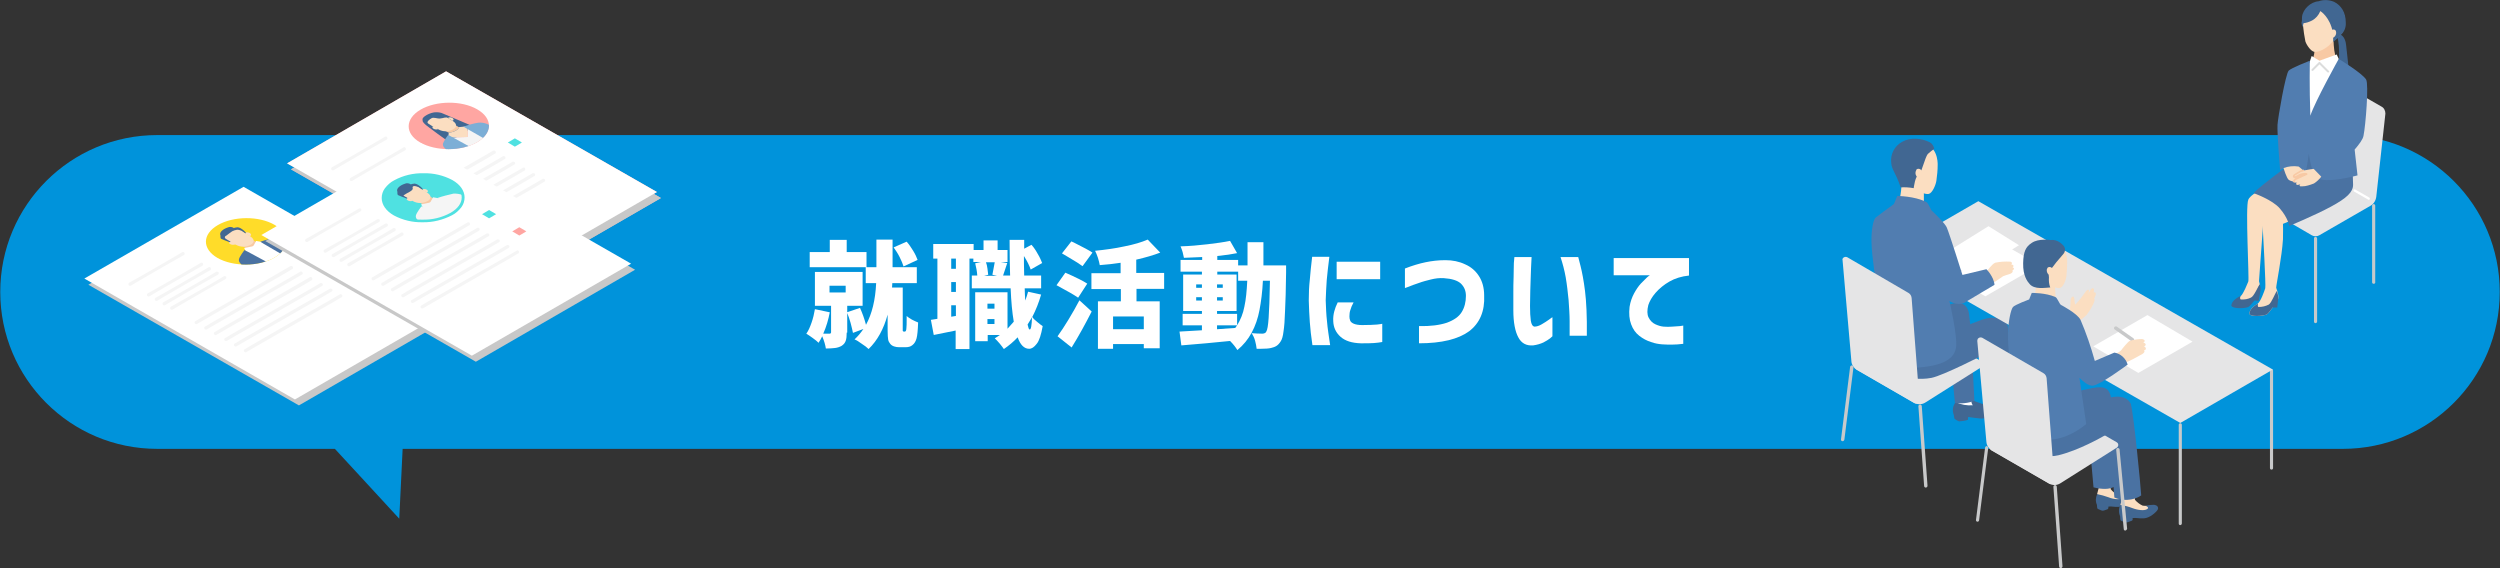 <?xml version="1.0" encoding="utf-8"?>
<!-- Generator: Adobe Illustrator 28.0.0, SVG Export Plug-In . SVG Version: 6.00 Build 0)  -->
<svg version="1.1" id="レイヤー_1" xmlns="http://www.w3.org/2000/svg" xmlns:xlink="http://www.w3.org/1999/xlink" x="0px"
	 y="0px" viewBox="0 0 959.3 218" style="enable-background:new 0 0 959.3 218;" xml:space="preserve">
<rect x="0" y="0" width="959.3" height="218" fill="#333333" stroke="none"/>
<style type="text/css">
	.st0{fill:#0093DB;}
	.st1{enable-background:new    ;}
	.st2{fill:#FFFFFF;}
	.st3{clip-path:url(#SVGID_00000012446722521985501390000005423500385157799358_);}
	.st4{fill:#416792;}
	.st5{fill:#4A72A2;}
	.st6{fill:#E5E5E6;}
	.st7{fill:#C8C9CA;}
	.st8{fill:#FBDEC1;}
	.st9{fill:#517DB0;}
	.st10{fill:#F8C9A4;}
	.st11{fill:#DBDCDC;}
	.st12{clip-path:url(#SVGID_00000152980326834866809290000012276842810015056304_);}
	.st13{fill:#FFA6A2;}
	.st14{clip-path:url(#SVGID_00000080927033281529242150000010018065125593329829_);}
	.st15{clip-path:url(#SVGID_00000080187543031012913460000014399809462298439830_);}
	.st16{clip-path:url(#SVGID_00000172420407800680382280000011134628315298520480_);}
	.st17{fill:#C8C8C8;}
	.st18{fill:#F5F5F5;}
	.st19{clip-path:url(#SVGID_00000060027629092958874620000002266753569327491764_);}
	.st20{fill:#7CAED6;}
	.st21{clip-path:url(#SVGID_00000057147586534329364810000004573547770079275181_);}
	.st22{fill:#4FE1E1;}
	.st23{clip-path:url(#SVGID_00000101816714588802052010000014956575496989030317_);}
	.st24{fill:#FFDC29;}
	.st25{clip-path:url(#SVGID_00000109031320743440468680000009668549416153145219_);}
	.st26{clip-path:url(#SVGID_00000003099241027766261560000001558491702423259025_);}
	.st27{fill:#5EDC9D;}
	.st28{fill:#FF8686;}
	.st29{clip-path:url(#SVGID_00000089572966207554473640000008393418919154209692_);}
	.st30{clip-path:url(#SVGID_00000114066686300238999940000002309059925884709017_);}
	.st31{clip-path:url(#SVGID_00000138531434975610145640000011854692390160607110_);}
</style>
<g transform="translate(-209 -1317.367)">
	<path class="st0" d="M349.4,1502.5l-11.9-12.9h-68.2c-33.3,0-60.2-27-60.2-60.2c0-33.3,27-60.2,60.2-60.2H1108
		c33.3,0,60.2,27,60.2,60.2c0,33.3-27,60.2-60.2,60.2H363.5l-1.3,26.8L349.4,1502.5z"/>
	<g class="st1">
		<path class="st2" d="M533.9,1445c0,1.3-0.1,2.4-0.4,3.2c-0.3,0.8-0.8,1.4-1.6,1.9c-0.7,0.4-1.6,0.7-2.5,0.8
			c-0.9,0.1-2.1,0.2-3.5,0.2c-0.2-1.3-0.6-2.8-1.4-4.7c-0.4,0.9-0.9,1.7-1.4,2.5c-0.5-0.5-1.2-1.1-2.2-1.8c-1-0.7-1.8-1.3-2.5-1.7
			c0.8-1.1,1.4-2.5,2-4.2c0.6-1.7,1-3.4,1.3-5.2l5.7,1.2c-0.5,2.7-1.3,5.5-2.5,8.2h2.3c0.2,0,0.4,0,0.5-0.1c0.1-0.1,0.2-0.2,0.2-0.4
			v-10.2h-6.2v-13h18.3v13h-5.9V1445z M541.5,1414.1v5.8h-21.8v-5.8h7.7v-4.7h6.5v4.7H541.5z M527.3,1427v2.6h6.2v-2.6H527.3z
			 M556.2,1444.6c0.2,0,0.3-0.1,0.4-0.3c0.1-0.2,0.2-0.5,0.2-1c0.1-0.8,0.1-1.8,0.1-3.1v-1.6c0.5,0.5,1.2,0.9,2,1.4
			c0.9,0.5,1.7,0.8,2.4,1.1c-0.1,3-0.3,5-0.6,6.1c-0.3,1.1-0.8,2-1.6,2.6c-0.7,0.6-1.6,0.8-2.7,0.8H554c-0.7,0-1.3-0.1-1.9-0.3
			c-0.6-0.2-1.1-0.5-1.5-1c-0.4-0.5-0.7-1-0.8-1.7c-0.1-0.6-0.2-1.7-0.2-3.3v-6.2c-1.5,5.5-3.9,9.9-7.3,13.2c-0.6-0.6-1.5-1.3-2.6-2
			c-1.1-0.8-2-1.4-2.8-1.7c1.3-1.2,2.4-2.5,3.4-4l-4,1.5c-0.2-1-0.5-2.3-0.9-3.8c-0.4-1.5-0.9-2.8-1.4-4.1l5-1.7
			c0.9,2,1.7,4.2,2.3,6.5c2.3-4.2,3.6-9.5,3.9-16h-4v-6.1h4.1v-10.6h6.2v10.6h9.3v6.1h-9.4l-0.1,1.7h4.1v16c0,0.4,0,0.6,0,0.6
			c0.1,0.2,0.2,0.3,0.4,0.3H556.2z M555.7,1419.6c-0.3-1-0.8-2.2-1.5-3.6c-0.7-1.4-1.5-2.6-2.3-3.7l5-2.2c0.9,1,1.7,2.2,2.5,3.5
			c0.8,1.3,1.3,2.4,1.7,3.5L555.7,1419.6z"/>
		<path class="st2" d="M608.5,1430.4c-0.9,3.1-2,5.9-3.4,8.6c0.4,0.6,1,1.2,1.9,1.9c0.8,0.7,1.5,1.2,2.1,1.6
			c-0.6,3.3-1.3,5.6-2.3,6.8c-1,1.3-1.9,1.9-2.9,1.9c-1.9,0-3.4-1.5-4.4-4.4c-1.6,1.7-3.4,3.2-5.3,4.5c-0.3-0.5-0.9-1.2-1.6-2.1
			s-1.4-1.5-1.9-2c0.6-0.4,1.3-0.8,2-1.3h-4.7v2.4h-4.8v-18.8h12.4v14c1.1-1.2,1.9-2.1,2.4-2.7c-0.6-3.5-1-7.7-1.2-12.8h-14.9v-4.9
			h2.1c-0.1-1.6-0.4-3.1-0.8-4.7l2.2-0.5h-2.9v-1.3h-1.5v34.7h-5.3v-7.1l-8.4,1.7l-1.1-5.8l2.5-0.4v-23.1h-1.6v-5.6h15.5v2.3h3.8
			v-3.7h5.4v3.7h3.8v4.6H593l2.5,0.4l-1.6,4.8h2.7c-0.1-2.9-0.2-7.4-0.2-13.7h5.6l0,3.4l2.8-1.5c0.9,1,1.7,2.2,2.4,3.5
			c0.8,1.3,1.3,2.5,1.7,3.5l-4.4,2.5c-0.5-1.5-1.4-3.3-2.6-5.2c0,1.8,0,4.3,0.1,7.5h6.5v4.9h-6.3c0,1.2,0.1,2.8,0.2,4.7
			c0.4-1.1,0.8-2.2,1.1-3.4L608.5,1430.4z M575.8,1420.5v-3.9H574v3.9H575.8z M575.8,1429.4v-3.8H574v3.8H575.8z M574,1438.9
			l1.8-0.3v-4.1H574V1438.9z M587.3,1417.9c0.3,0.8,0.5,1.6,0.6,2.5c0.1,0.9,0.2,1.7,0.3,2.4l-1.6,0.4h5l-1.8-0.4
			c0.4-2,0.7-3.6,0.9-4.8H587.3z M590.6,1433.9h-2.7v1.9h2.7V1433.9z M587.9,1441.7h2.7v-1.9h-2.7V1441.7z M605,1439.1
			c-0.4,0.6-0.9,1.6-1.7,2.8c0.3,1.3,0.5,1.9,0.8,1.9C604.6,1443.9,604.9,1442.3,605,1439.1z"/>
		<path class="st2" d="M622.7,1431.6c-1.4-1-4.2-2.6-8.3-4.8l3.4-4.8c4.1,1.8,6.9,3.2,8.4,4.2L622.7,1431.6z M614.8,1446.4
			c1.3-1.8,2.7-3.9,4.2-6.4c1.5-2.5,2.9-4.9,4.2-7.4l4.7,4.3c-2.4,4.7-4.9,9.3-7.7,13.8L614.8,1446.4z M624.4,1419.5
			c-0.9-0.7-2.8-1.9-5.7-3.6l-2.2-1.3l3.6-4.6l0.9,0.4c3.8,1.9,6.2,3.2,7.2,3.9L624.4,1419.5z M645.1,1428.3v4.7h8.9v18h-6.1v-1.6
			h-11.8v1.8h-5.8V1433h8.8v-4.7h-11.3v-6.1H639v-4c-2.6,0.4-5.3,0.7-8,0.9c-0.1-0.8-0.4-1.7-0.7-2.8c-0.4-1.1-0.7-2-1.1-2.7
			c3.9-0.4,7.7-0.9,11.3-1.7c3.6-0.7,6.6-1.6,8.9-2.6l4.8,5c-2.6,1-5.7,1.9-9.2,2.7v5.1h10.7v6.1H645.1z M647.9,1443.7v-4.9h-11.8
			v4.9H647.9z"/>
		<path class="st2" d="M702.5,1419.2l0,2.7c-0.1,6.5-0.2,11.4-0.4,14.8c-0.1,3.4-0.3,6.1-0.6,7.9c-0.2,1.8-0.6,3.1-1.1,3.8
			c-0.5,0.8-1.1,1.4-1.6,1.7c-0.6,0.4-1.3,0.6-2.1,0.8c-0.8,0.2-2.1,0.3-3.8,0.3h-1.7c-0.1-0.9-0.3-2-0.6-3.1
			c-0.3-1.1-0.8-2.1-1.3-2.9c1.2,0.1,2.6,0.2,4.1,0.2c0.4,0,0.6-0.1,0.9-0.2s0.4-0.3,0.6-0.6c0.4-0.6,0.7-2.3,0.9-5.2
			c0.2-2.9,0.4-7.7,0.5-14.3h-2.7c-0.2,4.3-0.7,8-1.3,11.2c-0.6,3.2-1.6,6.1-3,8.7c-1.4,2.6-3.2,4.8-5.5,6.7c-0.6-1-1.5-2.2-2.8-3.5
			c-5.9,0.6-12.2,1.2-18.7,1.7l-0.7-5.3l8.6-0.5v-1.9h-7.4v-4.4h7.4v-1.1H663v-14h7.2v-1.1H662v-4.5h8.3v-1.1
			c-2.3,0.1-4.7,0.2-7,0.3c-0.1-0.6-0.3-1.4-0.5-2.2c-0.3-0.9-0.5-1.6-0.8-2.2c3.5-0.1,6.9-0.4,10.3-0.8c3.4-0.4,6.3-0.8,8.7-1.3
			l2.7,4.7c-1.9,0.4-4.5,0.8-7.6,1.1v1.5h8v4.5h-8v1.1h7.4v14H676v1.1h7.7v4.4H676v1.5l7-0.5l0.7-1c1.3-2.1,2.3-4.5,2.8-7.2
			c0.6-2.7,0.9-6,1.1-9.9h-3.5v-5.9h3.6v-8.9h6.1c0,4.1,0,7.1,0,8.9H702.5z M668,1427.8h2.2v-1.3H668V1427.8z M668,1432.7h2.2v-1.3
			H668V1432.7z M678.2,1426.5H676v1.3h2.2V1426.5z M678.2,1431.4H676v1.3h2.2V1431.4z"/>
		<path class="st2" d="M712.5,1415.9h6.6c-0.4,3.4-0.8,6.4-1,8.9c-0.2,2.6-0.3,5.2-0.4,7.8c0.1,2.8,0.2,5.5,0.5,8.1
			c0.2,2.6,0.7,5.6,1.2,9.1h-6.8c-0.5-3.3-0.8-6.2-1-8.8c-0.2-2.6-0.3-5.3-0.4-8.3c0-2.8,0.1-5.4,0.4-8
			C711.8,1422.2,712.1,1419.2,712.5,1415.9z M722.3,1433.4h6.1c-0.6,1.1-1,2-1.2,2.8c-0.3,0.8-0.4,1.6-0.4,2.6
			c0,0.6,0.1,1.1,0.3,1.6c0.2,0.5,0.7,0.9,1.4,1.2c0.7,0.3,1.8,0.5,3.2,0.5c2.5,0,4.4-0.1,5.7-0.2s2-0.3,2-0.3v7
			c-1,0.2-2,0.3-3.2,0.4c-1.2,0.1-2.8,0.1-5,0.1c-3.4-0.1-6-0.9-7.8-2.5s-2.7-3.6-2.8-5.9c-0.1-1.5,0.1-2.8,0.4-3.9
			C721.3,1435.7,721.7,1434.6,722.3,1433.4z M721.9,1417.8h16.7v6.7h-16.7V1417.8z"/>
		<path class="st2" d="M748.1,1427.9v-7.5c2.8-1.1,5.5-1.9,7.9-2.4c2.4-0.5,4.9-0.8,7.6-0.8c2.8,0,5.3,0.5,7.6,1.6
			c2.3,1,4,2.5,5.3,4.5c1.3,2,2,4.5,2,7.4c0.3,6.1-1.7,10.7-5.8,13.8c-4.1,3-10.5,4.6-19.2,4.6v-6.6c4.4,0.1,8-0.4,10.7-1.3
			c2.7-1,4.6-2.3,5.7-4.1c1.1-1.8,1.6-3.9,1.6-6.2c0-1.9-0.6-3.4-1.9-4.7c-1.3-1.2-3.5-1.9-6.6-2.1c-1.7-0.1-3.3,0.1-4.9,0.5
			c-1.6,0.4-3.2,0.8-4.8,1.4c-1.6,0.5-2.8,1-3.8,1.4C748.6,1427.7,748.1,1427.9,748.1,1427.9z"/>
		<path class="st2" d="M790.1,1416h6.6c0,0.1,0,0.7-0.1,2c-0.1,1.2-0.1,2.8-0.2,4.8c-0.1,1.9-0.1,4-0.2,6.1c0,2.1-0.1,4.1-0.1,5.9
			c0,2.3,0.1,4.2,0.3,5.6c0.2,1.4,0.7,2.2,1.4,2.3c0.8,0,1.8-0.3,2.8-0.9c1-0.6,2-1.2,2.8-1.8c0.8-0.6,1.2-0.9,1.3-0.9v7.3
			c0,0-0.3,0.3-0.9,0.8c-0.6,0.5-1.5,1-2.6,1.6c-1.1,0.5-2.4,0.9-3.9,1.1c-2.6,0.2-4.5-0.8-5.7-3.1c-1.2-2.2-1.9-5.7-1.9-10.3
			c0-1.9,0-4,0-6.3c0-2.3,0-4.5,0.1-6.6c0-2.1,0.1-3.9,0.1-5.3C790,1416.8,790.1,1416.1,790.1,1416z M807.8,1416h6.8
			c0,0,0.3,1.2,0.9,3.5c0.6,2.4,1.2,5.5,1.7,9.5c0.5,4,0.8,9.7,0.7,17.2h-6.6c0-0.1,0-0.4,0-1c0-0.6,0-2.2,0-4.6s-0.2-5.2-0.4-8.1
			c-0.3-2.9-0.6-5.8-1.1-8.7C809.3,1421,808.6,1418.4,807.8,1416z"/>
		<path class="st2" d="M828.2,1416.4h28.9v6.7c-2.9,0.3-5.4,1.1-7.5,2.3c-2.1,1.2-3.9,2.7-5.3,4.3c-1.4,1.6-2.3,3.2-2.8,4.7
			c-0.5,2-0.5,3.6,0.1,4.8c0.6,1.2,1.5,2.1,2.6,2.6s2.1,0.8,3.1,0.9c1.2,0.1,2.3,0.1,3.4,0c1.1-0.1,2-0.1,2.9-0.2s1.3-0.2,1.3-0.2v7
			c-1.6,0.2-3,0.3-4.3,0.3c-1.2,0-2.5,0-3.8-0.1c-1.2-0.1-2.7-0.3-4.3-0.9c-1.6-0.5-3.1-1.3-4.5-2.4s-2.4-2.5-3.1-4.4
			c-0.7-1.8-0.9-4.1-0.6-6.7c0.3-1.9,0.9-3.6,1.7-5.1c0.8-1.5,1.7-2.8,2.6-3.8c1-1,1.8-1.8,2.4-2.4c0.7-0.6,1-0.8,1.1-0.8h-13.9
			V1416.4z"/>
	</g>
	<g transform="translate(915.424 1317.367)">
		<path class="st2" d="M50.2,151l0.3,3.2l1.9,1.8l-2.6,1.4l-5.9-1l0.2-2.1l0-3.3L50.2,151z"/>
		<g>
			<defs>
				<rect id="SVGID_1_" x="0" width="213.3" height="218"/>
			</defs>
			<clipPath id="SVGID_00000096778839031557969310000015199643928519156630_">
				<use xlink:href="#SVGID_1_"  style="overflow:visible;"/>
			</clipPath>
			<g style="clip-path:url(#SVGID_00000096778839031557969310000015199643928519156630_);">
				<path class="st4" d="M44,154.3c2.1,1,4.3,1.4,6.6,1.2c-0.3-0.3-0.4-0.7-0.5-1c-0.1-0.3,0-0.7,0.1-1c0,0,3.3,1.3,4.7,1.7
					c1.2,0.3,3.4-0.2,4.7-0.1c2.3,0.2,1.8,2.7,1.8,2.7s-4.5,3-7.9,2.8c-1.2-0.1-3.2-0.4-4.7-0.6l-0.1,1.1c-1.1,0.4-2.3,0.5-3.4,0.6
					c-0.7-0.3-1.3-0.6-1.8-1.1c0-0.2-0.2-1.3-0.2-1.3C42.6,157.5,42.9,155.7,44,154.3"/>
				<path class="st5" d="M41.8,134l1.9,20.6c2.5,0.4,5.1,0.1,7.5-0.8l-1.1-20.7L41.8,134z"/>
				<path class="st6" d="M6,139.7l22.2-13.5c1.3-0.8,2.9-0.8,4.1,0l21.7,12.5c0.6,0.3,0.8,1.1,0.4,1.7c-0.1,0.2-0.2,0.3-0.4,0.4
					l-21.7,13.7c-1.3,0.8-2.9,0.8-4.2,0.1L6,141.8c-0.6-0.3-0.8-1.1-0.4-1.7C5.7,140,5.8,139.8,6,139.7"/>
				<path class="st5" d="M35.2,134.6l10.4-3.8l4.1-5.5l-0.6-5c0,0-0.4-5-5.8-3.9c-5.3,1.1-12.5,5.7-12.5,5.7L35.2,134.6z"/>
				<path class="st5" d="M40.8,127.8c0,0,8.1-3.2,13.2-5.1c4.8-1.7,8.9-0.6,9.9,2.1c1,2.6,1.3,35.7,1.3,35.7c-4.3,3-9,0.2-9,0.2
					l-0.8-24.9c0,0-16.1,8.3-20.7,9.2c-9,1.7-18.3-2.7-20-6.8s0.3-15.7,0.3-15.7l24.6-0.5L40.8,127.8z"/>
				<path class="st7" d="M165.2,180.2c-0.4,0-0.6-0.3-0.6-0.6v-37.4c0-0.4,0.3-0.6,0.6-0.6s0.6,0.3,0.6,0.6v37.4
					C165.8,179.9,165.6,180.2,165.2,180.2"/>
				<path class="st6" d="M17.2,97.7l113,64.6l35.5-20.5l-113-64.6L17.2,97.7z"/>
				<path class="st7" d="M130.2,201.5c-0.4,0-0.6-0.3-0.6-0.6V163c0-0.4,0.3-0.6,0.6-0.6s0.6,0.3,0.6,0.6v37.8
					C130.8,201.2,130.5,201.5,130.2,201.5"/>
				<path class="st2" d="M134.9,131.1l-20.8,12l-17.3-10.2l20.8-12L134.9,131.1z"/>
				<path class="st8" d="M23.3,70.2c0,0-0.2,5.5-1.5,8.4l6.4,2.4l3.6-2.4c0,0,0-4.8,0-8.3l-3.9-2.6L23.3,70.2z"/>
				<path class="st8" d="M29.3,72.7c0.8,1,3.2,2,4.4,1.7c1.3-0.3,2.6-3.2,2.9-5c0.3-2.1,0.5-4.1,0.5-6.2c0-0.8,0.1-8.1-7.2-8.6
					c-7.5-0.4-9.3,4.2-9.2,7.4c0,2.5,1.5,5.9,7.1,7.6C28.1,70.6,28.7,71.7,29.3,72.7"/>
				<path class="st2" d="M68.3,94.1l-18.8,11.6l-11.7-7.2l18.8-11.7L68.3,94.1z"/>
				<path class="st2" d="M76.2,101.7l-20.8,12l-13-7.4l20.8-12L76.2,101.7z"/>
				<path class="st8" d="M65.6,101c0-0.3-0.2-0.5-0.7-0.6c-1.9-0.1-3.8,0-5.7,0.4c-1.3,0.5-3.3,3.4-3.3,3.4
					c-0.4,0.1-0.9,0.2-1.3,0.3l-0.9,4.7c1.8-0.1,3.7-0.4,5.4-1.1c1-0.6,2.6-1.8,3.1-2.1c0.8-0.3,1.6-0.6,2.4-0.8
					c1.8-0.6,1.2-1.5,1.2-1.5s0.6-0.2,0.6-0.6s-0.6-0.5-0.6-0.5c0.3-0.1,0.4-0.4,0.4-0.6c-0.1-0.5-0.9-0.5-0.9-0.5
					C65.5,101.4,65.6,101.2,65.6,101"/>
				<path class="st9" d="M58.9,109.3c-0.2-3.1-3.1-6-3.1-6l-9.2,2.2c0,0-4.8-15.3-6-18.2c-0.7-1.6-4.3-5.1-5.9-6.6
					c-0.6-1-1.3-2.9-2-3.2c-4.5-2.3-11.1-2.3-11.1-2.3l-1.3,3.1c-2.1,1.5-6.3,4.6-7,5.2c-0.9,0.8-1.7,4.6-1.6,9.3c0.1,6,1.9,16,2,19
					s-1.4,25.6-1.4,25.6s6.9,3.8,12.1,3.8c14.2,0,18.9-3.3,19.7-7.6s-2.5-18.1-2.5-18.1s3,2,5.7,0.7
					C48.9,115.2,58.9,109.3,58.9,109.3"/>
				<path class="st6" d="M0.6,99.8L4,138.7c0.1,1.3,0.9,2.5,2,3.2l22.2,12.8c0.6,0.3,1.3,0.1,1.7-0.4c0.1-0.2,0.2-0.5,0.2-0.7
					l-3-39.3c-0.1-0.8-0.5-1.5-1.2-1.9L2.4,98.7c-0.6-0.3-1.3-0.1-1.7,0.4C0.6,99.3,0.5,99.6,0.6,99.8"/>
				<path class="st7" d="M0.6,169.3c-0.4,0-0.6-0.3-0.6-0.6c0,0,0-0.1,0-0.1l3.5-27.8c0-0.3,0.4-0.6,0.7-0.6s0.6,0.4,0.6,0.7
					l-3.5,27.8C1.2,169,1,169.3,0.6,169.3"/>
				<path class="st7" d="M32.5,187.1c-0.3,0-0.6-0.3-0.6-0.6l-2.2-30.6c0-0.4,0.3-0.6,0.6-0.7c0.3,0,0.6,0.2,0.7,0.6l2.2,30.6
					C33.2,186.8,32.9,187.1,32.5,187.1L32.5,187.1"/>
				<path class="st4" d="M30.1,66.8c0.6-0.1,2.2-6.5,3.2-7.7c0.8-0.7,1.6-1.4,2.5-2c-0.2-1-0.8-2-1.7-2.5c-3.2-1.6-7.5-2-10.6-0.2
					c-3,1.6-4.7,4.9-4.2,8.3c0.2,2.5,1.7,3.5,3.6,9.2c1.7-0.1,3.3,0,5,0.3C27.9,72.3,28.4,67.2,30.1,66.8"/>
				<path class="st8" d="M30.1,68.4c-1.1-0.3-1.8-1.5-1.4-2.7c0.1-0.2,0.2-0.5,0.3-0.7c0.5-0.4,1.3-0.3,1.7,0.2l0.6,0.5l-0.8,2.9
					L30.1,68.4z"/>
				<path class="st8" d="M107.2,189.9c-0.4,0-0.7,0-1.1-0.1c-1-0.5-1.9-1.2-2.6-2.1c0,0-0.2-9.2-0.4-12.6l-6.4,1.3
					c0,0,2.2,9.6,2.2,10.8c-0.2,0.8-0.4,1.5-0.6,2.3l0.6,2.3l7.8,0.7l2.7-1.7l-0.9-0.9L107.2,189.9z"/>
				<path class="st4" d="M110,189.6c-1,0-1.9,0.1-2.8,0.4c0.5,0.2,1.3,0.6,0.5,1.2s-3.2,0.4-5.1-0.4c-1.4-0.5-2.8-0.9-4.3-1.2
					c-0.6,1.3-0.7,2.8-0.1,4.1l0.1,1.1c0,0.2,0.1,0.4,0.3,0.5c0.4,0.2,0.9,0.4,1.4,0.6c0.3,0.1,0.6,0.1,0.9,0l1.4-0.5
					c0.2-0.1,0.3-0.3,0.3-0.5l0-0.5c1.3-0.2,2.1,0.2,3.9,0.1c2-0.3,3.7-1.4,4.8-3C111.8,190.4,111.3,189.6,110,189.6"/>
				<path class="st8" d="M116.9,194.1c-0.4,0-0.8,0-1.2-0.1c-1.1-0.5-2.1-1.3-2.9-2.2c0,0-0.3-10-0.4-13.7l-6.9,1.4
					c0,0,2.4,10.5,2.4,11.7c-0.2,0.8-0.4,1.7-0.7,2.5l0.6,2.5l8.5,0.8l2.9-1.8l-1-1L116.9,194.1z"/>
				<path class="st4" d="M120,193.7c-1,0-2.1,0.1-3.1,0.4c0.5,0.2,1.5,0.7,0.5,1.3s-3.4,0.4-5.5-0.4c-1.5-0.6-3.1-1-4.7-1.3
					c-0.7,1.4-0.7,3-0.1,4.4l0.1,1.2c0,0.2,0.1,0.4,0.3,0.5c0.5,0.3,1,0.5,1.5,0.6c0.3,0.1,0.7,0.1,1,0l1.6-0.6
					c0.2-0.1,0.4-0.3,0.3-0.5l0-0.5c1.4-0.2,2.2,0.2,4.3,0.1c2.3-0.1,4.8-2.4,5.3-3.3S121.4,193.8,120,193.7"/>
				<path class="st5" d="M95,165.6l1.9,21.4c1.5,0.4,3,0.6,4.5,0.6c1.4,0,2.8-0.4,4-1.1l-1.8-22.3L95,165.6z"/>
				<path class="st5" d="M102.2,163.5l0.5,2.8c0.5,5,2,20.8,2.2,24.6c1.6,0.7,3.3,1,5,0.9c1.9-0.1,3.7-0.6,5.3-1.7
					c-0.2-3.7-3-32.4-4-35L102.2,163.5z"/>
				<path class="st6" d="M57.8,170.6L80,157.2c1.3-0.8,2.9-0.8,4.1,0l21.7,12.5c0.6,0.3,0.8,1.1,0.4,1.7c-0.1,0.2-0.2,0.3-0.4,0.4
					l-21.7,13.7c-1.3,0.8-2.9,0.8-4.2,0.1l-22.2-12.8c-0.6-0.3-0.8-1.1-0.4-1.7C57.5,170.9,57.6,170.7,57.8,170.6"/>
				<path class="st7" d="M52.4,200.2C52.4,200.2,52.4,200.2,52.4,200.2c-0.4,0-0.7-0.4-0.6-0.7c0,0,0,0,0,0l3.5-27.8
					c0.1-0.3,0.4-0.6,0.7-0.5c0.3,0.1,0.6,0.4,0.5,0.7L53,199.6C53,199.9,52.7,200.2,52.4,200.2"/>
				<path class="st7" d="M84.3,218c-0.3,0-0.6-0.3-0.6-0.6l-2.2-30.6c0-0.4,0.3-0.6,0.6-0.7c0.3,0,0.6,0.2,0.7,0.6l2.2,30.6
					C85,217.7,84.7,218,84.3,218L84.3,218"/>
				<path class="st5" d="M96.5,148.9c1.2-0.2,4.6-0.9,6,0.9c0.8,1,1.2,2.4,1.1,3.7c0,0-13.7,6.6-13.7,6.5c0-0.1-2.9-9.1-2.9-9.1
					S95.5,149.1,96.5,148.9"/>
				<path class="st8" d="M74.8,107.4c0,0,0.1,5.2-0.8,7.9l5.5,2.2l2.9-2.4c0,0-0.2-4.5-0.4-7.8L74.8,107.4z"/>
				<path class="st7" d="M111.8,131c-0.1,0-0.3,0-0.4-0.1c-2.2-1.5-6.3-4.4-6.4-4.5c-0.3-0.2-0.3-0.6-0.1-0.9
					c0.2-0.3,0.6-0.3,0.9-0.2c0.1,0,4,2.9,6.4,4.5c0.3,0.2,0.4,0.6,0.2,0.9C112.2,130.9,112,131,111.8,131"/>
				<path class="st8" d="M79.6,108.7c0.8,0.9,3.2,2.1,4.4,1.8c1.2-0.3,2.2-2.6,2.5-4.4c0.2-2,0.3-3.9,0.3-5.9c0-0.7-0.2-7.7-7.2-7.9
					c-7.2-0.2-8.8,4.4-8.6,7.4c0.1,2.3,1.8,5.5,7.1,6.9C78.5,107.5,79,108.1,79.6,108.7"/>
				<path class="st8" d="M116.5,130.7c0-0.4-0.9-0.6-0.9-0.6c-1.6,0-3.2,0.2-4.8,0.7c-0.7,0.3-3.2,3.4-3.2,3.5
					c-0.6,0.8-5.1,3.2-5.1,3.2l1.9,3.9c0,0,3.4-2.3,4.7-2.4s4.5-2.1,5.7-2.7c1.2-0.5,2-1.3,1.5-1.9c0.3-0.1,0.8-0.2,0.7-0.7
					c0-0.4-0.5-0.6-0.7-0.8c0.4-0.1,0.7-0.5,0.6-0.8c-0.1-0.4-0.6-0.6-0.9-0.6C116.4,131.2,116.6,131,116.5,130.7"/>
				<path class="st8" d="M97.5,112.2c-0.2-0.1-0.5-0.1-0.6,0.1c0.2-0.6,0.3-1.4,0-1.6c-0.4-0.3-0.9,0.1-1.1,0.5s-1.2,2-1.2,2
					c0.3-0.6,0.9-1.7,0.4-2c-0.4-0.2-1,0.4-1.4,1.1c-0.3,0.4-0.7,0.9-1.4,1.9c-0.6,0.9-2.3,2.7-2.3,2.7c-0.2-0.5-0.3-1-0.3-1.5
					c0-0.8-0.1-1.6-0.6-1.6s-0.9,0.8-0.9,1.5c0,1-0.1,2-0.2,3c0,1.1,0.3,2.1,0.7,3l-1.4,1.8l2.5,3l2-3.2c0.9-0.6,1.8-1.3,2.6-2.1
					c0.9-1.2,1.7-2.5,2.4-3.9c0.6-1.3,0.8-2.1,0.5-2.3c0,0-0.1,0-0.1,0c0.1-0.2,0.3-0.4,0.3-0.6C97.6,113.6,98.1,112.5,97.5,112.2"
					/>
				<path class="st5" d="M102.7,166.3l-2.4,1.3c0,0-9,5.2-16.9,7.1s-17.6-4.2-17.9-9.3s1.5-11.4,1.5-11.4h20.6l0.7,4.2
					c0,0,7.7-3.2,13.1-5.1c5.4-1.9,8.8-0.6,9.9,2.1l-0.4,8L102.7,166.3z"/>
				<path class="st9" d="M104.9,135.3l-7.5,3.2c-1.5-5.4-3.3-10.7-5.5-15.8c-1.3-2.5-7.5-5.7-7.5-5.7c-0.6-0.4-1.4-2.7-2.1-3
					c-3.7-1.7-9.1-1.6-9.1-1.6l-1,2.5c0,0-5.4,2-6.2,2.9s-1.8,5.4-1.9,10.1c-0.2,5.8,1.2,14.2,1.4,17.1s-1.4,17.5-1.4,17.5
					s8.3,6.2,15.6,6.2c7.7,0,14.4-6,14.4-6L91.5,145c1.3,1.3,3.4,3.1,5.1,3c2.8-0.2,13.4-8.1,13.4-8.1
					C109.3,137.5,107.3,135.7,104.9,135.3"/>
				<path class="st7" d="M109.1,203.6c-0.3,0-0.6-0.2-0.6-0.6l-2.9-30.4c0-0.3,0.2-0.7,0.6-0.7c0.3,0,0.7,0.2,0.7,0.6l2.9,30.4
					C109.7,203.2,109.5,203.5,109.1,203.6C109.1,203.6,109.1,203.6,109.1,203.6"/>
				<path class="st6" d="M52.3,130.8l3.5,38.8c0.1,1.3,0.9,2.5,2,3.2l22.2,12.8c0.6,0.3,1.3,0.1,1.7-0.4c0.1-0.2,0.2-0.5,0.2-0.7
					l-3-39.4c-0.1-0.8-0.5-1.5-1.2-1.9l-23.5-13.6c-0.6-0.3-1.3-0.1-1.7,0.4C52.4,130.3,52.3,130.5,52.3,130.8"/>
				<path class="st4" d="M80.2,103.8c1.6-2.2,3.3-4.3,5.1-6.3c0.8-0.9,0.9-2.2,0.2-3.1c-0.4-0.5-0.9-0.9-1.4-1.3
					c-1.1-0.8-2.4-1.2-3.7-1c0,0-4.6-0.7-7.2,1.1c-2.3,1.5-3.2,3.3-3.3,7.8c-0.1,4.8,1.6,7,2.5,8c1.9,2.2,5.9,1.4,7.9,1.3
					c-0.5-1.2-0.6-2.6-0.5-3.9C79.6,105.4,79.8,104.6,80.2,103.8"/>
				<path class="st8" d="M80.5,105.8c-1.1-0.3-1.7-1.4-1.5-2.5c0.1-0.2,0.2-0.4,0.3-0.6c0.5-0.4,1.2-0.3,1.6,0.1l0.6,0.4l-0.6,2.7
					L80.5,105.8z"/>
				<path class="st6" d="M207.4,40.9l-21.9-12.6c-0.7-0.4-1.5-0.2-1.9,0.5c-0.1,0.2-0.2,0.3-0.2,0.5l-3.4,31.5
					c-0.2,1.4-1,2.7-2.2,3.5L159,75.3c-0.7,0.4-0.9,1.2-0.5,1.9c0.1,0.2,0.3,0.4,0.5,0.5l21.7,12.6c0.9,0.5,1.9,0.5,2.8,0L203.1,79
					c1.3-0.7,2.1-2,2.3-3.5l3.5-31.9C208.9,42.5,208.4,41.4,207.4,40.9"/>
				<path class="st2" d="M202.5,76.7c-0.1,0-0.1,0-0.2-0.1l-5.4-3.1c-0.2-0.1-0.3-0.4-0.2-0.6c0.1-0.2,0.4-0.3,0.6-0.2l0,0l5.4,3.1
					c0.2,0.1,0.3,0.4,0.2,0.6C202.8,76.7,202.7,76.7,202.5,76.7"/>
				<path class="st7" d="M182.1,124c-0.4,0-0.6-0.3-0.6-0.6c0,0,0,0,0,0l0-31.9c0-0.4,0.3-0.6,0.6-0.6s0.6,0.3,0.6,0.6l0,31.9
					C182.7,123.7,182.4,124,182.1,124C182.1,124,182.1,124,182.1,124"/>
				<path class="st7" d="M204.4,108.9c-0.4,0-0.6-0.3-0.6-0.6l0,0V78.9c0-0.4,0.3-0.6,0.6-0.6s0.6,0.3,0.6,0.6l0,0v29.4
					C205.1,108.6,204.8,108.9,204.4,108.9C204.4,108.9,204.4,108.9,204.4,108.9"/>
				<path class="st8" d="M160.7,109.1c-0.1-0.4-0.2-0.8-0.3-1.2c0.1-1.6,1.9-26.3,1.9-26.3l10.8-6l-6.1-6.2c0,0-9.7,4.7-10.7,7.2
					c-1.2,2.7,0.4,30.5,0,31.4c-0.4,0.9-1.8,4.7-3,5.7l-0.5,1.2l0.5,1.2l4.9-1.3L160.7,109.1z"/>
				<path class="st4" d="M191.9,13.4c0,0,1.6,0.8,1.9,3.7c0.4,3.2,1.1,10.3,1.1,10.3l-4,0.1c0,0,0.8-10.2-0.5-13.3l0.2-1.3
					L191.9,13.4z"/>
				<path class="st8" d="M169.6,85.9l12.5-5.2l-9-6.7c0,0-10,3.3-10.7,5.3c-1,2.9-0.5,9.3-0.5,9.3s1.2,21,0.9,22s-1.8,5.3-3,6
					s-2.9,2-3.1,3.6c-0.1,1.5,5.1,1.1,6.6,0.5c0.6-0.3,1.4-1.5,2.2-2.5c1.1-1.3,2.1-2.5,2.3-3.7c0.2-1.9-0.8-3.8-0.8-4.1
					c0-1.1,2.2-11.9,2.6-18.6C169.7,89.1,169.6,85.9,169.6,85.9"/>
				<path class="st5" d="M173.8,59.5l-1.6,3.6c0,0-10.7,7.7-13.9,11c0,0,7.2,2.5,10.1,5.9c3.2,3.7,3.6,6.7,3.6,6.7s9.9-4.1,16-7.4
					c6.1-3.3,8.5-5.6,8.5-8.4c0-3.7-0.6-10.2-0.6-10.2l-4.6-4.3l-15.6,0.3L173.8,59.5z"/>
				<path class="st10" d="M181.2,29.5l11-5c-3.5,0-3.2-10.4-3.2-10.4l-3.9,1.7l-3.3,1.4c0,0,0.3,7.3-3,7.3L181.2,29.5z"/>
				<path class="st8" d="M187.5,17.2c-1.2,1.2-4,2.9-5.8,2.7c-1.3-0.1-3-2.5-3.5-4c-0.4-2-0.7-4-0.9-6c-0.1-0.8-0.9-7.9,6.1-9
					c7.2-1.2,9.7,3.9,9.9,6.1c0.3,2.3,0.3,5.8-4.2,8.4C188.5,16.1,188,16.6,187.5,17.2"/>
				<path class="st2" d="M191,22.6l-0.8-1.7l-6.6,2.4l-3-1.8l-0.6,1.8l-2.1,5.5l1.1,18.8l12.8-20.4L191,22.6z"/>
				<path class="st11" d="M186.9,27.8c-0.1,0-0.2,0-0.3-0.1l-3-3l-2.4,2.4c-0.2,0.2-0.4,0.1-0.6,0c-0.1-0.2-0.1-0.4,0-0.5l2.7-2.7
					c0.2-0.2,0.4-0.2,0.6,0l3.3,3.3c0.2,0.2,0.2,0.4,0,0.6C187.1,27.7,187,27.8,186.9,27.8"/>
				<path class="st4" d="M160.7,109.1c-0.8,1-2.2,4.6-3.4,5.1c-1.2,0.6-2.5,0.8-3.9,0.7c-0.3-0.1-0.3-0.7-0.2-1.3
					c-0.1,0.1-0.1,0.1-0.2,0.1c-1.3,0.7-3,1.8-3.2,3.4c-0.2,1.4,5,1.4,6.5,0.7c0.6-0.3,1.4-1.4,2.2-2.3l0.2-0.2
					c0.8,0.1,1.6,0.1,1.6,0.1l0.6-3.4C161.1,111,161,110,160.7,109.1"/>
				<path class="st4" d="M167.3,111.6c-0.8,1-2.1,4.7-3.2,5.3c-1.2,0.6-2.5,0.9-3.9,0.9c-0.3-0.1-0.3-0.7-0.2-1.3
					c-0.1,0.1-0.1,0.1-0.2,0.1c-1.2,0.7-2.9,2-3.1,3.6c-0.1,1.5,5.1,1.1,6.6,0.5c0.6-0.3,1.4-1.5,2.2-2.5l0.2-0.2c0.8,0,1.7,0,1.7,0
					l0.4-3.5C167.8,113.6,167.6,112.6,167.3,111.6"/>
				<path class="st9" d="M201.5,30.5c-1.6-2.5-10.5-7.9-10.5-7.9s-9.1,16.3-10.9,21.8c-0.4-10.9-0.2-21.1-0.2-21.1s-7.2,2.8-8.1,3.8
					c-1.2,1.2-4.1,17.8-4.3,20.8s1,17.5,1,17.5c0.4-0.4,0.9-0.7,1.5-0.9c1.4,0.9,5.9,3.6,7.9,1.8c0.8-0.8,1-3.3,1.6-7.3
					c0.7,4.5,1.9,8.5,2.9,9.2c3.5,2.5,15.8-0.9,15.8-0.9l-1.1-9.9c1.8-2.1,3.2-4,3.4-5.3C201.3,48.3,202.6,32.3,201.5,30.5"/>
				<path class="st8" d="M175.3,70.2c0.7,0.4,3-0.6,3.1-1.3s-1-2.1-1-2.1l0.3-1c-0.6-0.7-1.3-1.3-2.1-1.9c-2-0.3-4-0.1-5.8,0.6
					c0,0,1.2,3.9,2,4.5S174.6,69.9,175.3,70.2"/>
				<path class="st8" d="M178.8,65.2c-0.9,0.1-1.7,0.3-2.5,0.6c-0.6,0.3-1.3,0.8-1.7,1s-1,0.6-0.8,1.1s1.1,0,1.7-0.3
					c0.4-0.3,0.9-0.5,1.4-0.6c0.6-0.1,1.2-0.1,1.7-0.1c0,0-3.7,1.7-4.1,1.9s-0.9,0.5-0.6,1s1,0.1,1.6-0.1c-0.4,0.2-1,0.5-0.8,1
					s0.9,0.2,1.6,0c0,0-0.4,0.2-0.3,0.6c0.1,0.3,0.6,0.2,1,0.2c0.7,0,1.4-0.1,2.1-0.3c0.8-0.2,1.6-0.5,2.4-0.8
					c1.1-0.7,2-1.6,2.8-2.6l-2.9-3C180.2,64.9,179.5,65.1,178.8,65.2"/>
				<path class="st10" d="M173.9,70.1c-0.1,0-0.2-0.1-0.3-0.2c-0.1-0.2-0.2-0.4-0.1-0.6c0.1-0.4,0.6-0.7,0.9-0.9l0.1,0
					c-0.2,0-0.3,0-0.5,0c-0.2-0.1-0.4-0.2-0.5-0.4c-0.4-0.7,0.4-1.2,0.8-1.4l0.1-0.1c0.4-0.2,1.2-0.7,1.7-1c0.4-0.2,0.8-0.3,1.2-0.4
					c0.2-0.1,0.4,0.1,0.4,0.2c0.1,0.2-0.1,0.4-0.2,0.4c0,0,0,0,0,0c-0.3,0.1-0.7,0.2-1,0.3c-0.6,0.3-1.3,0.8-1.7,1l-0.2,0.1
					c-0.4,0.3-0.6,0.4-0.5,0.5c0.1,0.1,0.5-0.1,1.2-0.5c0.5-0.3,0.9-0.5,1.5-0.6c0.6-0.1,1.2-0.2,1.8-0.1c0.2,0,0.4,0.2,0.4,0.4
					c0,0.1-0.1,0.3-0.2,0.3c-1,0.5-3.8,1.8-4.1,1.9c-0.1,0.1-0.5,0.3-0.5,0.4c0,0,0,0,0,0.1c0.1,0.2,0,0.4-0.1,0.5
					C174,70.1,173.9,70.1,173.9,70.1"/>
				<path class="st4" d="M176.9,6.5c0.3-3,3.4-5.8,6.3-6c2-0.7,4.1-0.6,6,0.2c2.8,1.4,4.5,4.1,4.5,8c0.1,1.6-0.4,3.2-1.6,4.4
					c-1,1.1-2.1,2.1-3.2,3c0-1.8-0.2-3.8-0.2-3.8c-1.1-5.8-4.7-8-4.7-8l-0.1,0c-0.6,1.5-1.7,2.8-3.2,3.6c-1,0.5-2.1,0.9-3.2,1
					c-0.1,0.5-0.3,1-0.4,1.5c-0.2-0.5-0.3-1.1-0.4-1.6C176.9,8.1,176.9,7.3,176.9,6.5"/>
				<path class="st8" d="M188.1,14.7c1.1-0.1,2-1.1,1.9-2.3c0-0.2-0.1-0.5-0.2-0.7c-0.4-0.5-1.1-0.5-1.6-0.1l-0.6,0.3l0.2,2.9
					L188.1,14.7z"/>
			</g>
		</g>
	</g>
	<g transform="translate(241.366 1344.749)">
		<g>
			<defs>
				<rect id="SVGID_00000084507819148026835000000017394218129849726859_" x="0" y="0" width="221.2" height="128.2"/>
			</defs>
			<clipPath id="SVGID_00000084532118594146433150000003228405544918323086_">
				<use xlink:href="#SVGID_00000084507819148026835000000017394218129849726859_"  style="overflow:visible;"/>
			</clipPath>
			<g style="clip-path:url(#SVGID_00000084532118594146433150000003228405544918323086_);">
				<path class="st13" d="M79.3,37.6l80.8,46.3l61.1-35.3L140.4,2.3L79.3,37.6z"/>
				<path class="st13" d="M138.8,0L77.8,35.3l80.8,46.3l61.1-35.3L138.8,0z"/>
				<g>
					<defs>
						<rect id="SVGID_00000067921579034192622210000002743863086405611427_" x="0" y="0" width="221.2" height="128.2"/>
					</defs>
					<clipPath id="SVGID_00000074415322726638724470000018195671876448289664_">
						<use xlink:href="#SVGID_00000067921579034192622210000002743863086405611427_"  style="overflow:visible;"/>
					</clipPath>
					<g style="clip-path:url(#SVGID_00000074415322726638724470000018195671876448289664_);">
						<path class="st13" d="M115.3,25.1l-2,1.2l-4.8,2.8l-5.9,3.4l-5.1,2.9c-0.8,0.5-1.7,0.9-2.5,1.4l0,0c-0.3,0.2-0.4,0.6-0.2,0.9
							c0.2,0.3,0.6,0.4,0.9,0.2l2-1.2l4.8-2.8l5.9-3.4l5.1-2.9c0.8-0.5,1.7-0.9,2.5-1.4l0,0c0.3-0.2,0.4-0.6,0.2-0.9
							C116,25,115.6,24.9,115.3,25.1"/>
						<path class="st13" d="M122.4,29.2l-2,1.2l-4.8,2.8l-5.9,3.4l-5.1,2.9c-0.8,0.5-1.7,0.9-2.5,1.4l0,0c-0.3,0.2-0.4,0.6-0.2,0.9
							c0.2,0.3,0.6,0.4,0.9,0.2l2-1.2l4.8-2.8l5.9-3.4l5.1-2.9c0.8-0.5,1.7-0.9,2.5-1.4l0,0c0.3-0.2,0.4-0.6,0.2-0.9
							C123.1,29.1,122.7,29,122.4,29.2"/>
						<path class="st13" d="M125.4,30.9l-2,1.2l-4.8,2.8l-5.9,3.4l-5.1,2.9c-0.8,0.5-1.7,0.9-2.5,1.4l0,0c-0.3,0.2-0.4,0.6-0.2,0.9
							c0.2,0.3,0.6,0.4,0.9,0.2l2-1.2l4.8-2.8l5.9-3.4l5.1-2.9c0.8-0.5,1.7-0.9,2.5-1.4l0,0c0.3-0.2,0.4-0.6,0.2-0.9
							C126.1,30.9,125.7,30.8,125.4,30.9"/>
						<path class="st13" d="M128.4,32.6l-2,1.2l-4.8,2.8l-5.9,3.4l-5.1,2.9c-0.8,0.5-1.7,0.9-2.5,1.4l0,0c-0.3,0.2-0.4,0.6-0.2,0.9
							c0.2,0.3,0.6,0.4,0.9,0.2l2-1.2l4.8-2.8l5.9-3.4l5.1-2.9c0.8-0.5,1.7-0.9,2.5-1.4l0,0c0.3-0.2,0.4-0.6,0.2-0.9
							C129.1,32.6,128.7,32.5,128.4,32.6"/>
						<path class="st13" d="M131.4,34.4l-2,1.2l-4.8,2.8l-5.9,3.4l-5.1,2.9c-0.8,0.5-1.7,0.9-2.5,1.4l0,0c-0.3,0.2-0.4,0.6-0.2,0.9
							c0.2,0.3,0.6,0.4,0.9,0.2l2-1.2l4.8-2.8l5.9-3.4l5.1-2.9c0.8-0.5,1.7-0.9,2.5-1.4l0,0c0.3-0.2,0.4-0.6,0.2-0.9
							C132.1,34.3,131.7,34.2,131.4,34.4"/>
						<path class="st13" d="M156.9,30.4l-3.6,2.1l-8.7,5L134,43.7l-9.1,5.2c-1.5,0.9-3,1.7-4.4,2.6c0,0,0,0-0.1,0
							c-0.3,0.2-0.4,0.6-0.2,0.9c0.2,0.3,0.6,0.4,0.9,0.2l3.6-2.1l8.7-5l10.6-6.1l9.1-5.2c1.5-0.9,3-1.7,4.4-2.6c0,0,0,0,0.1,0
							c0.3-0.2,0.4-0.6,0.2-0.9C157.6,30.4,157.2,30.3,156.9,30.4"/>
						<path class="st13" d="M160.6,32.6l-3.6,2.1l-8.7,5l-10.6,6.1l-9.1,5.2c-1.5,0.9-3,1.7-4.4,2.6l-0.1,0
							c-0.3,0.2-0.4,0.6-0.2,0.9c0.2,0.3,0.6,0.4,0.9,0.2l3.6-2.1l8.7-5l10.6-6.1l9.1-5.2c1.5-0.9,3-1.7,4.4-2.6l0.1,0
							c0.3-0.2,0.4-0.6,0.2-0.9C161.3,32.5,160.9,32.4,160.6,32.6"/>
						<path class="st13" d="M164.3,34.7l-3.6,2.1l-8.7,5l-10.6,6.1l-9.1,5.2c-1.5,0.9-3,1.7-4.4,2.6l-0.1,0
							c-0.3,0.2-0.4,0.6-0.2,0.9c0.2,0.3,0.6,0.4,0.9,0.2l3.6-2.1l8.7-5l10.6-6.1l9.1-5.2c1.5-0.9,3-1.7,4.4-2.6l0.1,0
							c0.3-0.2,0.4-0.6,0.2-0.9C165,34.7,164.6,34.6,164.3,34.7"/>
						<path class="st13" d="M168.3,37l-3.7,2.1l-8.7,5l-10.6,6.1l-9.1,5.2c-1.5,0.9-3,1.7-4.4,2.6l-0.1,0c-0.3,0.2-0.4,0.6-0.2,0.9
							c0.2,0.3,0.6,0.4,0.9,0.2l3.6-2.1l8.7-5l10.6-6.1l9.1-5.2c1.5-0.9,3-1.7,4.4-2.6l0.1,0c0.3-0.2,0.4-0.6,0.2-0.9
							C169,36.9,168.6,36.8,168.3,37"/>
						<path class="st13" d="M172,39.1l-3.6,2.1l-8.7,5l-10.6,6.1l-9.1,5.2c-1.5,0.9-3,1.7-4.4,2.6l-0.1,0c-0.3,0.2-0.4,0.6-0.2,0.9
							c0.2,0.3,0.6,0.4,0.9,0.2l3.6-2.1l8.7-5l10.6-6.1l9.1-5.2c1.5-0.9,3-1.7,4.4-2.6c0,0,0,0,0.1,0c0.3-0.2,0.4-0.6,0.2-0.9
							C172.7,39.1,172.3,39,172,39.1"/>
						<path class="st13" d="M175.8,41.3l-3.6,2.1l-8.7,5l-10.6,6.1l-9.1,5.2c-1.5,0.9-3,1.7-4.4,2.6l-0.1,0
							c-0.3,0.2-0.4,0.6-0.2,0.9c0.2,0.3,0.6,0.4,0.9,0.2l3.6-2.1l8.7-5l10.6-6.1l9.1-5.2c1.5-0.9,3-1.7,4.4-2.6c0,0,0,0,0.1,0
							c0.3-0.2,0.4-0.6,0.2-0.9C176.5,41.2,176.1,41.1,175.8,41.3"/>
					</g>
				</g>
				<g transform="translate(124.412 12.091)">
					<g>
						<defs>
							<path id="SVGID_00000183243356083776991830000016384916941777640894_" d="M4.6,2.6c-6.1,3.5-6.1,9.1-0.1,12.6
								s15.8,3.4,21.8-0.1S32.4,6,26.4,2.6c-3.3-1.8-7-2.6-10.8-2.6C11.8-0.1,8,0.8,4.6,2.6"/>
						</defs>
						<clipPath id="SVGID_00000145030631316549885650000006845473912847654315_">
							<use xlink:href="#SVGID_00000183243356083776991830000016384916941777640894_"  style="overflow:visible;"/>
						</clipPath>
						<g style="clip-path:url(#SVGID_00000145030631316549885650000006845473912847654315_);">
							<path class="st13" d="M5.4,6.6c-0.6-1.2,3.2-3.1,5.2-3c0.9,0,1.8,0.1,2.6,0.5c1.1,0.4,12.4,5.3,12.4,5.3l-4.4,1.8L19,12.8
								l-3.4,2.3c0,0-8.8-6.3-9.4-7C5.4,7.3,5.3,6.9,5.4,6.6"/>
							<path class="st13" d="M22.6,13.1C22.6,13.1,22.6,13.2,22.6,13.1C22.6,13.2,22.6,13.1,22.6,13.1l0.3,0L22.6,13.1
								c0.1-1.3,0-2.6,0.1-3.8l7.4,4.4l-6.8,3.9l-7.8-4.3L22.6,13.1z"/>
							<path class="st13" d="M15.3,11.4L14,10.7l3.9-2.2l1.5,0.9C19,10.4,17.1,11.4,15.3,11.4"/>
							<path class="st13" d="M15.3,12.6l0.1-1.1l0.1,0l-0.2-0.1c1.8,0,3.8-1,4.1-2.1l0,0l2-0.2l0.9,0l0.4,0.2
								c-0.1,1.3,0,2.6-0.1,3.8l-7,0.1L15.1,13L15.3,12.6z"/>
							<path class="st13" d="M15.1,5.8c0.6,0.4,1.2,0.7,1.8,1.1c2.2,1.4,1.2,2.7,0.3,3.2c-1.8,1-3.9,1.1-5.7,0.1
								C10.8,9.7,9.2,9,9.2,9L7.5,7.9c-0.8-0.6,0.6-1.6,1.3-2c0.9-0.5,2,0.2,3.3,0.1C13.4,5.9,14.3,5.3,15.1,5.8"/>
							<path class="st13" d="M17.7,19.6c-3.3-1.5-4.8-2.6-4.5-4c0.5-1.2,1.2-2.3,2-3.3l1.3,0.7l7.5,4.1l0.1,0.1l-5.2,3
								C18.4,20,18,19.8,17.7,19.6"/>
							<path class="st13" d="M9.6,8.9l1.9,1.1C10.3,10.7,8.2,9.5,9.6,8.9"/>
							<path class="st13" d="M15.1,5.8c0.9-0.8,3,0.4,1.8,1.1L15.1,5.8z"/>
							<path class="st13" d="M33.6,10.1c-2.6-1.8-4.4-2.7-6.8-2.5c-2,0.3-3.9,0.9-5.8,1.5l1.2,0.7l6.8,3.9c0,0,0.2-0.1,0.3,0l5.2-3
								C34.1,10.5,33.8,10.3,33.6,10.1"/>
						</g>
					</g>
				</g>
				<g>
					<defs>
						<rect id="SVGID_00000107564889022690609340000008880249185234768010_" x="0" y="0" width="221.2" height="128.2"/>
					</defs>
					<clipPath id="SVGID_00000083059001038738401900000005258260288155103382_">
						<use xlink:href="#SVGID_00000107564889022690609340000008880249185234768010_"  style="overflow:visible;"/>
					</clipPath>
					<g style="clip-path:url(#SVGID_00000083059001038738401900000005258260288155103382_);">
						<path class="st13" d="M165.2,28.9l2.7-1.6l-2.7-1.6l-2.7,1.6L165.2,28.9z"/>
						<path class="st13" d="M176.8,35.5l2.7-1.6l-2.7-1.6l-2.7,1.6L176.8,35.5z"/>
						<path class="st17" d="M160.2,83.9l61.1-35.3L140.4,2.3L79.3,37.6L160.2,83.9z"/>
						<path class="st2" d="M158.6,81.6l61.1-35.3L138.8,0L77.8,35.3L158.6,81.6z"/>
						<path class="st18" d="M115.3,25.1l-2,1.2l-4.8,2.8l-5.9,3.4l-5.1,2.9c-0.8,0.5-1.7,0.9-2.5,1.4l0,0c-0.3,0.2-0.4,0.6-0.2,0.9
							c0.2,0.3,0.6,0.4,0.9,0.2l2-1.2l4.8-2.8l5.9-3.4l5.1-2.9c0.8-0.5,1.7-0.9,2.5-1.4l0,0c0.3-0.2,0.4-0.6,0.2-0.9
							C116,25,115.6,24.9,115.3,25.1"/>
						<path class="st18" d="M122.4,29.2l-2,1.2l-4.8,2.8l-5.9,3.4l-5.1,2.9c-0.8,0.5-1.7,0.9-2.5,1.4l0,0c-0.3,0.2-0.4,0.6-0.2,0.9
							c0.2,0.3,0.6,0.4,0.9,0.2l2-1.2l4.8-2.8l5.9-3.4l5.1-2.9c0.8-0.5,1.7-0.9,2.5-1.4l0,0c0.3-0.2,0.4-0.6,0.2-0.9
							C123.1,29.1,122.7,29,122.4,29.2"/>
						<path class="st18" d="M125.4,30.9l-2,1.2l-4.8,2.8l-5.9,3.4l-5.1,2.9c-0.8,0.5-1.7,0.9-2.5,1.4l0,0c-0.3,0.2-0.4,0.6-0.2,0.9
							c0.2,0.3,0.6,0.4,0.9,0.2l2-1.2l4.8-2.8l5.9-3.4l5.1-2.9c0.8-0.5,1.7-0.9,2.5-1.4l0,0c0.3-0.2,0.4-0.6,0.2-0.9
							C126.1,30.9,125.7,30.8,125.4,30.9"/>
						<path class="st18" d="M128.4,32.6l-2,1.2l-4.8,2.8l-5.9,3.4l-5.1,2.9c-0.8,0.5-1.7,0.9-2.5,1.4l0,0c-0.3,0.2-0.4,0.6-0.2,0.9
							c0.2,0.3,0.6,0.4,0.9,0.2l2-1.2l4.8-2.8l5.9-3.4l5.1-2.9c0.8-0.5,1.7-0.9,2.5-1.4l0,0c0.3-0.2,0.4-0.6,0.2-0.9
							C129.1,32.6,128.7,32.5,128.4,32.6"/>
						<path class="st18" d="M131.4,34.4l-2,1.2l-4.8,2.8l-5.9,3.4l-5.1,2.9c-0.8,0.5-1.7,0.9-2.5,1.4l0,0c-0.3,0.2-0.4,0.6-0.2,0.9
							c0.2,0.3,0.6,0.4,0.9,0.2l2-1.2l4.8-2.8l5.9-3.4l5.1-2.9c0.8-0.5,1.7-0.9,2.5-1.4l0,0c0.3-0.2,0.4-0.6,0.2-0.9
							C132.1,34.3,131.7,34.2,131.4,34.4"/>
						<path class="st18" d="M156.9,30.4l-3.6,2.1l-8.7,5L134,43.7l-9.1,5.2c-1.5,0.9-3,1.7-4.4,2.6c0,0,0,0-0.1,0
							c-0.3,0.2-0.4,0.6-0.2,0.9c0.2,0.3,0.6,0.4,0.9,0.2l3.6-2.1l8.7-5l10.6-6.1l9.1-5.2c1.5-0.9,3-1.7,4.4-2.6c0,0,0,0,0.1,0
							c0.3-0.2,0.4-0.6,0.2-0.9C157.6,30.4,157.2,30.3,156.9,30.4"/>
						<path class="st18" d="M160.6,32.6l-3.6,2.1l-8.7,5l-10.6,6.1l-9.1,5.2c-1.5,0.9-3,1.7-4.4,2.6l-0.1,0
							c-0.3,0.2-0.4,0.6-0.2,0.9c0.2,0.3,0.6,0.4,0.9,0.2l3.6-2.1l8.7-5l10.6-6.1l9.1-5.2c1.5-0.9,3-1.7,4.4-2.6l0.1,0
							c0.3-0.2,0.4-0.6,0.2-0.9C161.3,32.5,160.9,32.4,160.6,32.6"/>
						<path class="st18" d="M164.3,34.7l-3.6,2.1l-8.7,5l-10.6,6.1l-9.1,5.2c-1.5,0.9-3,1.7-4.4,2.6l-0.1,0
							c-0.3,0.2-0.4,0.6-0.2,0.9c0.2,0.3,0.6,0.4,0.9,0.2l3.6-2.1l8.7-5l10.6-6.1l9.1-5.2c1.5-0.9,3-1.7,4.4-2.6l0.1,0
							c0.3-0.2,0.4-0.6,0.2-0.9C165,34.7,164.6,34.6,164.3,34.7"/>
						<path class="st18" d="M168.3,37l-3.7,2.1l-8.7,5l-10.6,6.1l-9.1,5.2c-1.5,0.9-3,1.7-4.4,2.6l-0.1,0c-0.3,0.2-0.4,0.6-0.2,0.9
							c0.2,0.3,0.6,0.4,0.9,0.2l3.6-2.1l8.7-5l10.6-6.1l9.1-5.2c1.5-0.9,3-1.7,4.4-2.6l0.1,0c0.3-0.2,0.4-0.6,0.2-0.9
							C169,36.9,168.6,36.8,168.3,37"/>
						<path class="st18" d="M172,39.1l-3.6,2.1l-8.7,5l-10.6,6.1l-9.1,5.2c-1.5,0.9-3,1.7-4.4,2.6l-0.1,0c-0.3,0.2-0.4,0.6-0.2,0.9
							c0.2,0.3,0.6,0.4,0.9,0.2l3.6-2.1l8.7-5l10.6-6.1l9.1-5.2c1.5-0.9,3-1.7,4.4-2.6c0,0,0,0,0.1,0c0.3-0.2,0.4-0.6,0.2-0.9
							C172.7,39.1,172.3,39,172,39.1"/>
						<path class="st18" d="M175.8,41.3l-3.6,2.1l-8.7,5l-10.6,6.1l-9.1,5.2c-1.5,0.9-3,1.7-4.4,2.6l-0.1,0
							c-0.3,0.2-0.4,0.6-0.2,0.9c0.2,0.3,0.6,0.4,0.9,0.2l3.6-2.1l8.7-5l10.6-6.1l9.1-5.2c1.5-0.9,3-1.7,4.4-2.6c0,0,0,0,0.1,0
							c0.3-0.2,0.4-0.6,0.2-0.9C176.5,41.2,176.1,41.1,175.8,41.3"/>
						<path class="st13" d="M128.9,27.3c6,3.4,15.8,3.4,21.8-0.1s6.1-9.1,0.1-12.6S135,11.2,129,14.7S122.9,23.9,128.9,27.3"/>
					</g>
				</g>
				<g transform="translate(124.412 12.091)">
					<g>
						<defs>
							<path id="SVGID_00000164506475846415582760000008770951462014579388_" d="M4.6,2.6c-6.1,3.5-6.1,9.1-0.1,12.6
								s15.8,3.4,21.8-0.1S32.4,6,26.4,2.6c-3.3-1.8-7-2.6-10.8-2.6C11.8-0.1,8,0.8,4.6,2.6"/>
						</defs>
						<clipPath id="SVGID_00000139252595397040947810000002258200317027487420_">
							<use xlink:href="#SVGID_00000164506475846415582760000008770951462014579388_"  style="overflow:visible;"/>
						</clipPath>
						<g style="clip-path:url(#SVGID_00000139252595397040947810000002258200317027487420_);">
							<path class="st4" d="M5.4,6.6c-0.6-1.2,3.2-3.1,5.2-3c0.9,0,1.8,0.1,2.6,0.5c1.1,0.4,12.4,5.3,12.4,5.3l-4.4,1.8L19,12.8
								l-3.4,2.3c0,0-8.8-6.3-9.4-7C5.4,7.3,5.3,6.9,5.4,6.6"/>
							<path class="st18" d="M22.6,13.1C22.6,13.1,22.6,13.2,22.6,13.1C22.6,13.2,22.6,13.1,22.6,13.1l0.3,0L22.6,13.1
								c0.1-1.3,0-2.6,0.1-3.8l7.4,4.4l-6.8,3.9l-7.8-4.3L22.6,13.1z"/>
							<path class="st10" d="M15.3,11.4L14,10.7l3.9-2.2l1.5,0.9C19,10.4,17.1,11.4,15.3,11.4"/>
							<path class="st8" d="M15.3,12.6l0.1-1.1l0.1,0l-0.2-0.1c1.8,0,3.8-1,4.1-2.1l0,0l2-0.2l0.9,0l0.4,0.2c-0.1,1.3,0,2.6-0.1,3.8
								l-7,0.1L15.1,13L15.3,12.6z"/>
							<path class="st8" d="M15.1,5.8c0.6,0.4,1.2,0.7,1.8,1.1c2.2,1.4,1.2,2.7,0.3,3.2c-1.8,1-3.9,1.1-5.7,0.1
								C10.8,9.7,9.2,9,9.2,9L7.5,7.9c-0.8-0.6,0.6-1.6,1.3-2c0.9-0.5,2,0.2,3.3,0.1C13.4,5.9,14.3,5.3,15.1,5.8"/>
							<path class="st20" d="M17.7,19.6c-3.3-1.5-4.8-2.6-4.5-4c0.5-1.2,1.2-2.3,2-3.3l1.3,0.7l7.5,4.1l0.1,0.1l-5.2,3
								C18.4,20,18,19.8,17.7,19.6"/>
							<path class="st8" d="M9.6,8.9l1.9,1.1C10.3,10.7,8.2,9.5,9.6,8.9"/>
							<path class="st8" d="M15.1,5.8c0.9-0.8,3,0.4,1.8,1.1L15.1,5.8z"/>
							<path class="st20" d="M33.6,10.1c-2.6-1.8-4.4-2.7-6.8-2.5c-2,0.3-3.9,0.9-5.8,1.5l1.2,0.7l6.8,3.9c0,0,0.2-0.1,0.3,0l5.2-3
								C34.1,10.5,33.8,10.3,33.6,10.1"/>
						</g>
					</g>
				</g>
				<g>
					<defs>
						<rect id="SVGID_00000160893064009831950150000016489399241564580006_" x="0" y="0" width="221.2" height="128.2"/>
					</defs>
					<clipPath id="SVGID_00000049217406183153138730000012475861754444728721_">
						<use xlink:href="#SVGID_00000160893064009831950150000016489399241564580006_"  style="overflow:visible;"/>
					</clipPath>
					<g style="clip-path:url(#SVGID_00000049217406183153138730000012475861754444728721_);">
						<path class="st22" d="M165.2,28.9l2.7-1.6l-2.7-1.6l-2.7,1.6L165.2,28.9z"/>
						<path class="st2" d="M176.8,35.5l2.7-1.6l-2.7-1.6l-2.7,1.6L176.8,35.5z"/>
						<g transform="translate(1.534 46.58)">
							<g>
								<defs>
									<rect id="SVGID_00000116935055118312197760000012507665567397741750_" x="0" y="0" width="141.9" height="81.6"/>
								</defs>
								<clipPath id="SVGID_00000079487356755314063010000012749769942237269944_">
									<use xlink:href="#SVGID_00000116935055118312197760000012507665567397741750_"  style="overflow:visible;"/>
								</clipPath>
								<g style="clip-path:url(#SVGID_00000079487356755314063010000012749769942237269944_);">
									<path class="st17" d="M80.8,81.6l61.1-35.3L61.1,0L0,35.3L80.8,81.6z"/>
								</g>
							</g>
						</g>
						<path class="st2" d="M80.8,125.9l61.1-35.3L61.1,44.3L0,79.5L80.8,125.9z"/>
						<path class="st18" d="M37.5,69.4l-2,1.2l-4.8,2.8l-5.9,3.4l-5.1,2.9c-0.8,0.5-1.7,0.9-2.5,1.4l0,0c-0.3,0.2-0.4,0.6-0.2,0.9
							c0.2,0.3,0.6,0.4,0.9,0.2l2-1.2l4.8-2.8l5.9-3.4l5.1-2.9c0.8-0.5,1.7-0.9,2.5-1.4l0,0c0.3-0.2,0.4-0.6,0.2-0.9
							C38.2,69.3,37.8,69.2,37.5,69.4"/>
						<path class="st18" d="M44.6,73.5l-2,1.2l-4.8,2.8l-5.9,3.4l-5.1,2.9c-0.8,0.5-1.7,0.9-2.5,1.4l0,0c-0.3,0.2-0.4,0.6-0.2,0.9
							c0.2,0.3,0.6,0.4,0.9,0.2l2-1.2l4.8-2.8l5.9-3.4l5.1-2.9c0.8-0.5,1.7-0.9,2.5-1.4l0,0c0.3-0.2,0.4-0.6,0.2-0.9
							C45.3,73.4,44.9,73.3,44.6,73.5"/>
						<path class="st18" d="M47.6,75.2l-2,1.2l-4.8,2.8l-5.9,3.4l-5.1,2.9c-0.8,0.5-1.7,0.9-2.5,1.4l0,0c-0.3,0.2-0.4,0.6-0.2,0.9
							c0.2,0.3,0.6,0.4,0.9,0.2l2-1.2l4.8-2.8l5.9-3.4l5.1-2.9c0.8-0.5,1.7-0.9,2.5-1.4l0,0c0.3-0.2,0.4-0.6,0.2-0.9
							C48.3,75.1,47.9,75,47.6,75.2"/>
						<path class="st18" d="M50.6,76.9l-2,1.2l-4.8,2.8l-5.9,3.4l-5.1,2.9c-0.8,0.5-1.7,0.9-2.5,1.4l0,0c-0.3,0.2-0.4,0.6-0.2,0.9
							c0.2,0.3,0.6,0.4,0.9,0.2l2-1.2l4.8-2.8l5.9-3.4l5.1-2.9c0.8-0.5,1.7-0.9,2.5-1.4l0,0c0.3-0.2,0.4-0.6,0.2-0.9
							C51.3,76.9,50.9,76.8,50.6,76.9"/>
						<path class="st18" d="M53.6,78.6l-2,1.2l-4.8,2.8L40.8,86l-5.1,2.9c-0.8,0.5-1.7,0.9-2.5,1.4l0,0c-0.3,0.2-0.4,0.6-0.2,0.9
							c0.2,0.3,0.6,0.4,0.9,0.2l2-1.2l4.8-2.8l5.9-3.4l5.1-2.9c0.8-0.5,1.7-0.9,2.5-1.4l0,0c0.3-0.2,0.4-0.6,0.2-0.9
							C54.3,78.6,53.9,78.5,53.6,78.6"/>
						<path class="st18" d="M79.1,74.7l-3.6,2.1l-8.7,5L56.2,88l-9.1,5.2c-1.5,0.9-3,1.7-4.4,2.6l-0.1,0c-0.3,0.2-0.4,0.6-0.2,0.9
							c0.2,0.3,0.6,0.4,0.9,0.2l3.6-2.1l8.7-5l10.6-6.1l9.1-5.2c1.5-0.9,3-1.7,4.4-2.6l0.1,0c0.3-0.2,0.4-0.6,0.2-0.9
							C79.8,74.7,79.4,74.6,79.1,74.7"/>
						<path class="st18" d="M82.8,76.9L79.2,79l-8.7,5l-10.6,6.1l-9.1,5.2c-1.5,0.9-3,1.7-4.4,2.6l-0.1,0c-0.3,0.2-0.4,0.6-0.2,0.9
							c0.2,0.3,0.6,0.4,0.9,0.2l3.6-2.1l8.7-5l10.6-6.1l9.1-5.2c1.5-0.9,3-1.7,4.4-2.6c0,0,0,0,0.1,0c0.3-0.2,0.4-0.6,0.2-0.9
							C83.5,76.8,83.1,76.7,82.8,76.9"/>
						<path class="st18" d="M86.5,79l-3.6,2.1l-8.7,5l-10.6,6.1l-9.1,5.2c-1.5,0.9-3,1.7-4.4,2.6l-0.1,0c-0.3,0.2-0.4,0.6-0.2,0.9
							c0.2,0.3,0.6,0.4,0.9,0.2l3.6-2.1l8.7-5L73.6,88l9.1-5.2c1.5-0.9,3-1.7,4.4-2.6l0.1,0c0.3-0.2,0.4-0.6,0.2-0.9
							C87.2,78.9,86.9,78.8,86.5,79"/>
						<path class="st18" d="M90.5,81.3l-3.6,2.1l-8.7,5l-10.6,6.1l-9.1,5.2c-1.5,0.9-3,1.7-4.4,2.6l-0.1,0c-0.3,0.2-0.4,0.6-0.2,0.9
							c0.2,0.3,0.6,0.4,0.9,0.2l3.6-2.1l8.7-5l10.6-6.1l9.1-5.2c1.5-0.9,3-1.7,4.4-2.6l0.1,0c0.3-0.2,0.4-0.6,0.2-0.9
							C91.2,81.2,90.8,81.1,90.5,81.3"/>
						<path class="st18" d="M94.2,83.4l-3.6,2.1l-8.7,5l-10.6,6.1l-9.1,5.2c-1.5,0.9-3,1.7-4.4,2.6l-0.1,0c-0.3,0.2-0.4,0.6-0.2,0.9
							c0.2,0.3,0.6,0.4,0.9,0.2l3.6-2.1l8.7-5l10.6-6.1l9.1-5.2c1.5-0.9,3-1.7,4.4-2.6l0.1,0c0.3-0.2,0.4-0.6,0.2-0.9
							C95,83.4,94.6,83.3,94.2,83.4"/>
						<path class="st18" d="M98,85.6l-3.6,2.1l-8.7,5L75,98.8L66,104c-1.5,0.9-3,1.7-4.4,2.6l-0.1,0c-0.3,0.2-0.4,0.6-0.2,0.9
							c0.2,0.3,0.6,0.4,0.9,0.2l3.6-2.1l8.7-5l10.6-6.1l9.1-5.2c1.5-0.9,3-1.7,4.4-2.6l0.1,0c0.3-0.2,0.4-0.6,0.2-0.9
							C98.7,85.5,98.3,85.4,98,85.6"/>
						<path class="st24" d="M51.1,71.6c6,3.4,15.8,3.4,21.8-0.1S79,62.4,73,58.9S57.2,55.5,51.2,59S45.1,68.1,51.1,71.6"/>
					</g>
				</g>
				<g transform="translate(46.626 56.37)">
					<g>
						<defs>
							<path id="SVGID_00000050640883597588165020000013104684601701691778_" d="M4.6,2.6c-6.1,3.5-6.1,9.1-0.1,12.6
								s15.8,3.4,21.8-0.1S32.4,6,26.4,2.6c-3.3-1.8-7-2.6-10.8-2.6C11.8-0.1,8,0.8,4.6,2.6"/>
						</defs>
						<clipPath id="SVGID_00000170961398878440502210000011798293619402188704_">
							<use xlink:href="#SVGID_00000050640883597588165020000013104684601701691778_"  style="overflow:visible;"/>
						</clipPath>
						<g style="clip-path:url(#SVGID_00000170961398878440502210000011798293619402188704_);">
							<path class="st10" d="M20.3,9.7l-4,2.3l-2.4-1.4l4-2.3L20.3,9.7z"/>
							<path class="st8" d="M9.4,8.8c-1.6,0.6,0.7,2,2.1,1.1L9.4,8.8z"/>
							<path class="st8" d="M15.2,5.7c0.4,0.2,0.9,0.6,1.8,1.2c2.2,1.4,1.2,2.7,0.3,3.2c-1.8,1-3.9,1.1-5.7,0.1
								C10.8,9.7,9.2,9,9.2,9L6.3,7.7l0.4-1.3l5.1-2.9L15.2,5.7z"/>
							<path class="st8" d="M14.9,5.7c1.1-0.9,3.4,0.4,2,1.2L14.9,5.7z"/>
							<path class="st4" d="M5.6,6.6c-0.6-1.2,1-2.5,2.9-3.1c0.6-0.3,1.4-0.2,2,0.1c0.1,0.1,0.3,0.2,0.2,0.2c0.3-0.2,0.7-0.2,1-0.3
								c0.5-0.1,1,0,1.4,0.2c0.9,0.5,1.7,1.1,2.3,1.9l-0.2,0.2c0,0-1.4-0.9-1.5-1c-0.5-0.2-1.1-0.4-1.7-0.4
								c-0.7,0.1-1.3,0.3-1.9,0.6C9.3,5.6,8.5,6.1,7.8,6.7C7.5,6.8,7.3,7,7.3,7.3C7.2,7.6,7.6,7.9,8,8.1l1.5,0.9L9.2,9.2
								C8.1,8.8,7,8.4,5.9,7.9C5.5,7.7,5.6,6.9,5.6,6.6"/>
							<path class="st2" d="M15.5,12.6l-0.2,0l-0.6-1.2l3.1-0.6l0.5-0.3l1-1.8l2.2,0.4c0,0,0,0.1,0.1,0.2L22.3,9l7.8,4.6l-6.8,3.9
								L15.1,13L15.5,12.6z"/>
							<path class="st5" d="M17.3,19.8c-3.4-1.6-4.9-2.7-4.6-4.1c0.2-1,2.1-3.5,2.1-3.5l1.4,0.7l7.8,4.2l0.1,0.1l-5.6,3.2
								C18.1,20.1,17.7,20,17.3,19.8"/>
							<path class="st5" d="M34.3,10c-2.7-2-4.6-2.8-7.2-2.7C25,7.8,22.9,8.3,20.9,9l1.3,0.8l7.2,4.2c0,0,0.2-0.1,0.3,0l5.6-3.2
								C34.9,10.5,34.5,10.2,34.3,10"/>
						</g>
					</g>
				</g>
				<g>
					<defs>
						<rect id="SVGID_00000117662525374575501860000004733296030798132362_" x="0" y="0" width="221.2" height="128.2"/>
					</defs>
					<clipPath id="SVGID_00000048482255655111183610000002132138644534314120_">
						<use xlink:href="#SVGID_00000117662525374575501860000004733296030798132362_"  style="overflow:visible;"/>
					</clipPath>
					<g style="clip-path:url(#SVGID_00000048482255655111183610000002132138644534314120_);">
						<path class="st27" d="M87.4,73.1l2.7-1.6L87.4,70l-2.7,1.6L87.4,73.1z"/>
						<path class="st28" d="M99,79.8l2.7-1.6L99,76.7l-2.7,1.6L99,79.8z"/>
						<g transform="translate(69.429 29.822)">
							<g>
								<defs>
									<rect id="SVGID_00000076567949412429147810000005527609865511307423_" x="0" y="0" width="141.9" height="81.6"/>
								</defs>
								<clipPath id="SVGID_00000107583970664398194370000001988185529224455082_">
									<use xlink:href="#SVGID_00000076567949412429147810000005527609865511307423_"  style="overflow:visible;"/>
								</clipPath>
								<g style="clip-path:url(#SVGID_00000107583970664398194370000001988185529224455082_);">
									<path class="st17" d="M80.8,81.6l61.1-35.3L61.1,0L0,35.3L80.8,81.6z"/>
								</g>
							</g>
						</g>
						<path class="st2" d="M148.7,109.1l61.1-35.3l-80.8-46.3L67.9,62.8L148.7,109.1z"/>
						<path class="st18" d="M105.4,52.6l-2,1.2l-4.8,2.8L92.6,60l-5.1,2.9c-0.8,0.5-1.7,0.9-2.5,1.4l0,0c-0.3,0.2-0.4,0.6-0.2,0.9
							c0.2,0.3,0.6,0.4,0.9,0.2l2-1.2l4.8-2.8l5.9-3.4l5.1-2.9c0.8-0.5,1.7-0.9,2.5-1.4l0,0c0.3-0.2,0.4-0.6,0.2-0.9
							C106.1,52.6,105.7,52.5,105.4,52.6"/>
						<path class="st18" d="M112.5,56.7l-2,1.2l-4.8,2.8l-5.9,3.4L94.6,67c-0.8,0.5-1.7,0.9-2.5,1.4l0,0c-0.3,0.2-0.4,0.6-0.2,0.9
							c0.2,0.3,0.6,0.4,0.9,0.2l2-1.2l4.8-2.8l5.9-3.4l5.1-2.9c0.8-0.5,1.7-0.9,2.5-1.4l0,0c0.3-0.2,0.4-0.6,0.2-0.9
							C113.2,56.7,112.8,56.6,112.5,56.7"/>
						<path class="st18" d="M115.5,58.4l-2,1.2l-4.8,2.8l-5.9,3.4l-5.1,2.9c-0.8,0.5-1.7,0.9-2.5,1.4l0,0c-0.3,0.2-0.4,0.6-0.2,0.9
							c0.2,0.3,0.6,0.4,0.9,0.2l2-1.2l4.8-2.8l5.9-3.4l5.1-2.9c0.8-0.5,1.7-0.9,2.5-1.4l0,0c0.3-0.2,0.4-0.6,0.2-0.9
							C116.2,58.4,115.8,58.3,115.5,58.4"/>
						<path class="st18" d="M118.5,60.2l-2,1.2l-4.8,2.8l-5.9,3.4l-5.1,2.9c-0.8,0.5-1.7,0.9-2.5,1.4l0,0c-0.3,0.2-0.4,0.6-0.2,0.9
							c0.2,0.3,0.6,0.4,0.9,0.2l2-1.2l4.8-2.8l5.9-3.4l5.1-2.9c0.8-0.5,1.7-0.9,2.5-1.4l0,0c0.3-0.2,0.4-0.6,0.2-0.9
							C119.2,60.1,118.8,60,118.5,60.2"/>
						<path class="st18" d="M121.5,61.9l-2,1.2l-4.8,2.8l-5.9,3.4l-5.1,2.9c-0.8,0.5-1.7,0.9-2.5,1.4l0,0c-0.3,0.2-0.4,0.6-0.2,0.9
							c0.2,0.3,0.6,0.4,0.9,0.2l2-1.2l4.8-2.8l5.9-3.4l5.1-2.9c0.8-0.5,1.7-0.9,2.5-1.4l0,0c0.3-0.2,0.4-0.6,0.2-0.9
							C122.2,61.8,121.8,61.7,121.5,61.9"/>
						<path class="st18" d="M147,58l-3.6,2.1l-8.7,5l-10.6,6.1l-9.1,5.2c-1.5,0.9-3,1.7-4.4,2.6l-0.1,0c-0.3,0.2-0.4,0.6-0.2,0.9
							c0.2,0.3,0.6,0.4,0.9,0.2l3.6-2.1l8.7-5l10.6-6.1l9.1-5.2c1.5-0.9,3-1.7,4.4-2.6l0.1,0c0.3-0.2,0.4-0.6,0.2-0.9
							C147.7,57.9,147.3,57.8,147,58"/>
						<path class="st18" d="M150.7,60.1l-3.6,2.1l-8.7,5l-10.6,6.1l-9.1,5.2c-1.5,0.9-3,1.7-4.4,2.6l-0.1,0
							c-0.3,0.2-0.4,0.6-0.2,0.9c0.2,0.3,0.6,0.4,0.9,0.2l3.6-2.1l8.7-5l10.6-6.1l9.1-5.2c1.5-0.9,3-1.7,4.4-2.6c0,0,0,0,0.1,0
							c0.3-0.2,0.4-0.6,0.2-0.9C151.4,60,151,59.9,150.7,60.1"/>
						<path class="st18" d="M154.4,62.2l-3.6,2.1l-8.7,5l-10.6,6.1l-9.1,5.2c-1.5,0.9-3,1.7-4.4,2.6l-0.1,0
							c-0.3,0.2-0.4,0.6-0.2,0.9c0.2,0.3,0.6,0.4,0.9,0.2l3.6-2.1l8.7-5l10.6-6.1l9.1-5.2c1.5-0.9,3-1.7,4.4-2.6l0.1,0
							c0.3-0.2,0.4-0.6,0.2-0.9C155.1,62.2,154.7,62.1,154.4,62.2"/>
						<path class="st18" d="M158.4,64.5l-3.6,2.1l-8.7,5l-10.6,6.1l-9.1,5.2c-1.5,0.9-3,1.7-4.4,2.6c0,0,0,0-0.1,0
							c-0.3,0.2-0.4,0.6-0.2,0.9c0.2,0.3,0.6,0.4,0.9,0.2l3.6-2.1l8.7-5l10.6-6.1l9.1-5.2c1.5-0.9,3-1.7,4.4-2.6c0,0,0,0,0.1,0
							c0.3-0.2,0.4-0.6,0.2-0.9C159.1,64.5,158.7,64.4,158.4,64.5"/>
						<path class="st18" d="M162.1,66.7l-3.6,2.1l-8.7,5l-10.6,6.1l-9.1,5.2c-1.5,0.9-3,1.7-4.4,2.6l-0.1,0
							c-0.3,0.2-0.4,0.6-0.2,0.9c0.2,0.3,0.6,0.4,0.9,0.2l3.6-2.1l8.7-5l10.6-6.1l9.1-5.2c1.5-0.9,3-1.7,4.4-2.6c0,0,0,0,0.1,0
							c0.3-0.2,0.4-0.6,0.2-0.9C162.8,66.6,162.5,66.5,162.1,66.7"/>
						<path class="st18" d="M165.9,68.8l-3.6,2.1l-8.7,5L142.9,82l-9.1,5.2c-1.5,0.9-3,1.7-4.4,2.6l-0.1,0c-0.3,0.2-0.4,0.6-0.2,0.9
							c0.2,0.3,0.6,0.4,0.9,0.2l3.6-2.1l8.7-5l10.6-6.1l9.1-5.2c1.5-0.9,3-1.7,4.4-2.6c0,0,0,0,0.1,0c0.3-0.2,0.4-0.6,0.2-0.9
							C166.6,68.7,166.2,68.6,165.9,68.8"/>
						<path class="st22" d="M119,54.8c6,3.4,15.8,3.4,21.8-0.1s6.1-9.1,0.1-12.6s-15.8-3.4-21.8,0.1S113,51.4,119,54.8"/>
					</g>
				</g>
				<g transform="translate(114.522 39.612)">
					<g>
						<defs>
							<path id="SVGID_00000077322362961199323780000005763682566499150999_" d="M4.6,2.6c-6.1,3.5-6.1,9.1-0.1,12.6
								s15.8,3.4,21.8-0.1S32.4,6,26.4,2.6c-3.3-1.8-7-2.6-10.8-2.6C11.8-0.1,8,0.8,4.6,2.6"/>
						</defs>
						<clipPath id="SVGID_00000103253956944807464100000002767102053266459552_">
							<use xlink:href="#SVGID_00000077322362961199323780000005763682566499150999_"  style="overflow:visible;"/>
						</clipPath>
						<g style="clip-path:url(#SVGID_00000103253956944807464100000002767102053266459552_);">
							<path class="st10" d="M20.3,9.7l-4,2.3l-2.4-1.4l4-2.3L20.3,9.7z"/>
							<path class="st8" d="M9.6,8.9c-1.4,0.5,0.7,1.8,1.9,1.1L9.6,8.9z"/>
							<path class="st8" d="M15.2,5.7c0.4,0.2,1,0.6,1.8,1.2c2.2,1.4,1.2,2.7,0.3,3.2c-1.8,1-3.9,1.1-5.7,0.1C10.8,9.7,9.2,9,9.2,9
								L6.3,7.7l0.4-1.3l5.1-2.9L15.2,5.7z"/>
							<path class="st8" d="M15.1,5.8c1-0.8,3.1,0.4,1.8,1.1L15.1,5.8z"/>
							<path class="st4" d="M5.6,6.6c-0.6-1.2,1-2.5,2.9-3.1c0.6-0.3,1.4-0.2,2,0.1c0.1,0.1,0.3,0.2,0.2,0.2c0.3-0.2,0.7-0.2,1-0.3
								c0.5-0.1,1,0,1.4,0.2c0.9,0.5,1.7,1.1,2.3,1.9l-0.2,0.2c0,0-1.4-0.9-1.5-1c-0.5-0.2-1.1-0.4-1.7-0.4
								c-0.7,0.1-0.6,0.5-0.5,0.9c0.1,0.9-2.1,1.7-2.8,2.2C8.5,7.8,8.1,7.7,8,8C8,8.3,7.6,7.9,8,8.1l1.5,0.9L9.2,9.2
								C8.1,8.8,7,8.4,5.9,7.9C5.5,7.7,5.6,6.9,5.6,6.6"/>
							<path class="st18" d="M15.5,12.6l-0.2,0l-0.6-1.2l3.1-0.6l0.5-0.3l1-1.8l2.2,0.4c0,0,0,0.1,0.1,0.2L22.3,9l7.8,4.6l-6.8,3.9
								L15.1,13L15.5,12.6z"/>
							<path class="st18" d="M17.3,19.8c-3.4-1.6-4.9-2.7-4.6-4.1c0.2-1,2.1-3.5,2.1-3.5l1.4,0.7l7.8,4.2l0.1,0.1l-5.6,3.2
								C18.1,20.1,17.7,20,17.3,19.8"/>
							<path class="st18" d="M34.3,10c-2.7-2-4.6-2.8-7.2-2.7C25,7.8,22.9,8.3,20.9,9l1.3,0.8l7.2,4.2c0,0,0.2-0.1,0.3,0l5.6-3.2
								C34.8,10.5,34.5,10.2,34.3,10"/>
						</g>
					</g>
				</g>
				<g>
					<defs>
						<rect id="SVGID_00000143599132973124681730000007803005982816923020_" x="0" y="0" width="221.2" height="128.2"/>
					</defs>
					<clipPath id="SVGID_00000031175249861723065380000007081155191728793749_">
						<use xlink:href="#SVGID_00000143599132973124681730000007803005982816923020_"  style="overflow:visible;"/>
					</clipPath>
					<g style="clip-path:url(#SVGID_00000031175249861723065380000007081155191728793749_);">
						<path class="st22" d="M129.8,57.9L129.8,57.9c-3.8,0.1-7.6-0.8-11-2.6c-3-1.7-4.7-4.1-4.7-6.7c0-1.3,0.4-2.6,1.2-3.7
							c1-1.3,2.2-2.4,3.6-3.1c3.5-1.9,7.4-2.8,11.3-2.7c3.8-0.1,7.6,0.8,11,2.6c3,1.7,4.7,4.1,4.7,6.7c0,1.3-0.4,2.6-1.2,3.7
							c-1,1.3-2.2,2.4-3.6,3.1C137.6,57,133.7,58,129.8,57.9z M130.1,40.1c-3.8-0.1-7.5,0.8-10.8,2.6c-2.8,1.6-4.3,3.7-4.3,5.9
							c0,2.2,1.5,4.2,4.2,5.8c3.2,1.7,6.9,2.6,10.5,2.5c3.8,0.1,7.5-0.8,10.8-2.6c2.8-1.6,4.3-3.7,4.3-5.9c0-2.2-1.5-4.2-4.2-5.8
							C137.4,40.9,133.8,40,130.1,40.1z"/>
						<path class="st22" d="M155.3,56.4l2.7-1.6l-2.7-1.6l-2.7,1.6L155.3,56.4z"/>
						<path class="st13" d="M166.9,63l2.7-1.6l-2.7-1.6l-2.7,1.6L166.9,63z"/>
					</g>
				</g>
			</g>
		</g>
	</g>
</g>
</svg>
